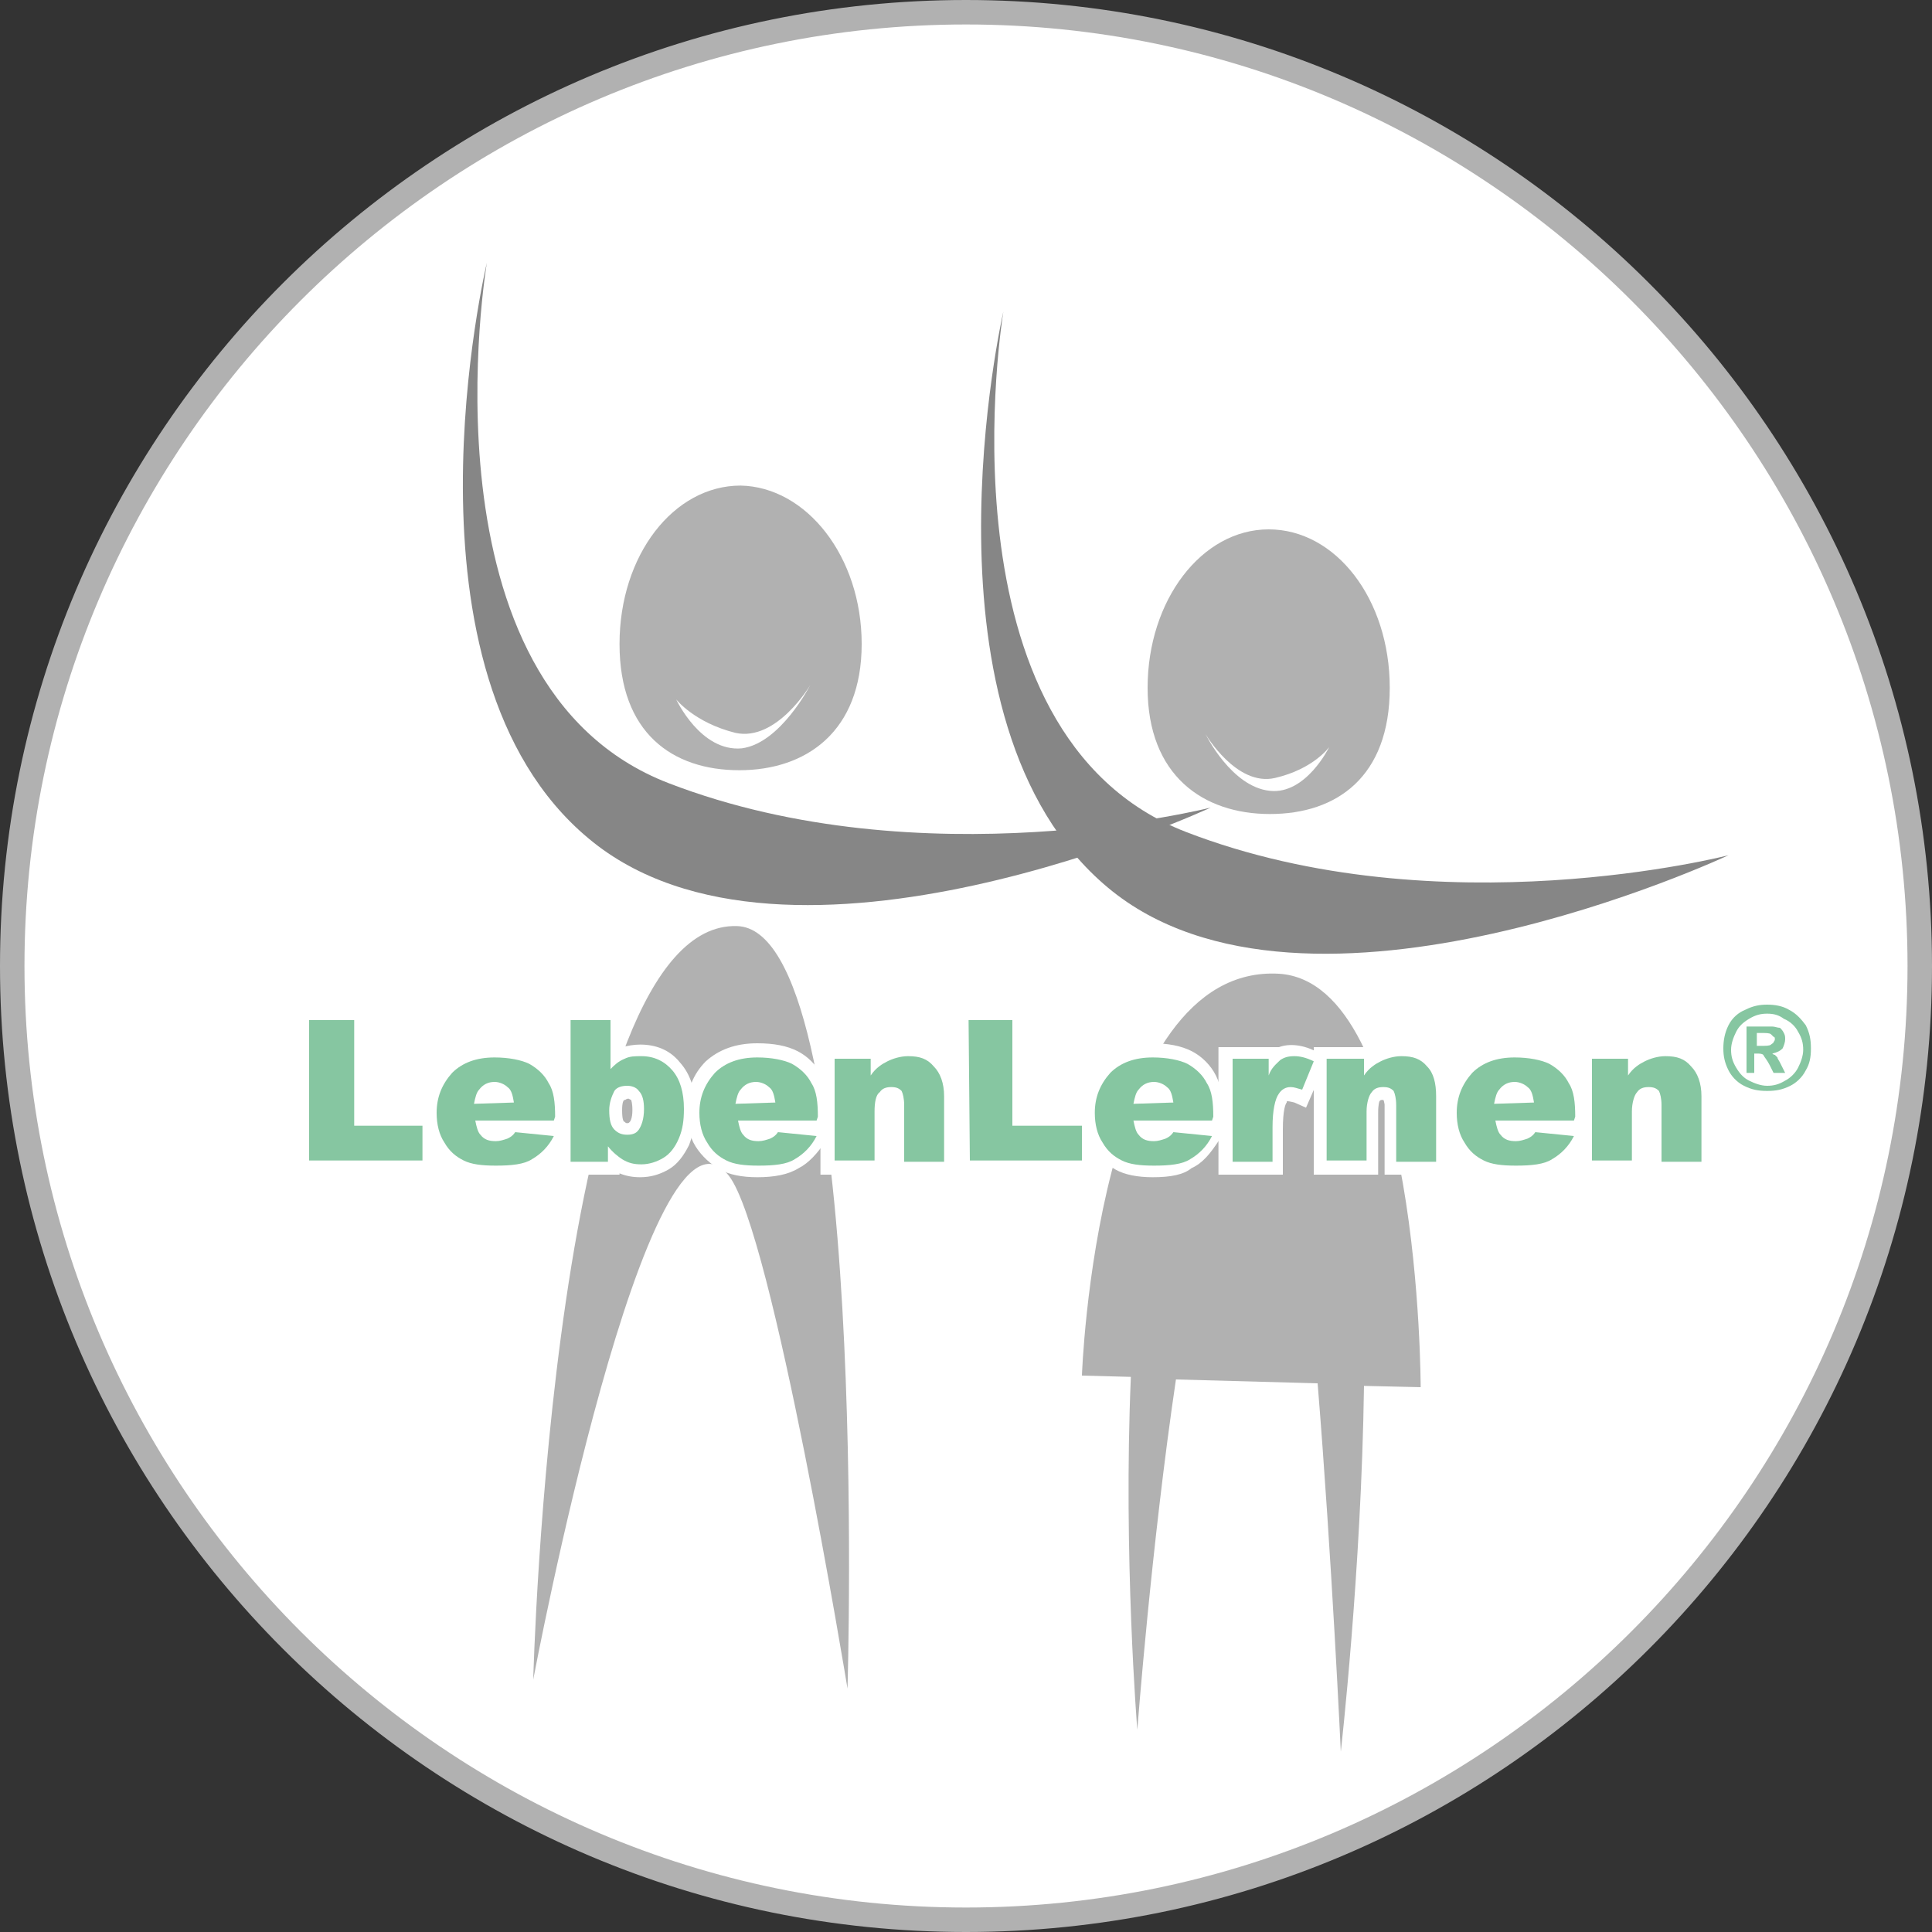 <?xml version="1.0" encoding="utf-8"?>
<!-- Generator: Adobe Illustrator 25.2.0, SVG Export Plug-In . SVG Version: 6.00 Build 0)  -->
<svg version="1.1" id="Ebene_1" xmlns="http://www.w3.org/2000/svg" xmlns:xlink="http://www.w3.org/1999/xlink" x="0px" y="0px"
	 viewBox="0 0 150 150" style="enable-background:new 0 0 150 150;" xml:space="preserve">
<rect x="0" y="0" width="150" height="150" fill="#333333" stroke="none"/>
<style type="text/css">
	.st0{fill:#FFFFFF;}
	.st1{fill:#B1B1B1;}
	.st2{fill:#868686;}
	.st3{fill:#86C6A1;}
</style>
<g>
	<ellipse class="st0" cx="75" cy="75" rx="74.1" ry="74.1"/>
	<path class="st1" d="M75,150c-41.4,0-75-33.6-75-75S33.6,0,75,0s75,33.6,75,75S116.4,150,75,150z M75,1.9C34.7,1.9,1.9,34.7,1.9,75
		s32.8,73.1,73.1,73.1c40.3,0,73.1-32.8,73.1-73.1C148.1,34.7,115.3,1.9,75,1.9z"/>
</g>
<g>
	<path class="st1" d="M66.9,50c0,6.8-4.3,9.8-9.5,9.8s-9.3-2.9-9.3-9.8s4.2-12.3,9.4-12.3C62.6,37.8,66.9,43.2,66.9,50z"/>
</g>
<g>
	<path class="st2" d="M37.8,20.4c0,0-5.6,32.8,14.1,40.4S94,62.7,94,62.7s-32.9,15.3-48.3,2.4C30.2,52.2,37.8,20.4,37.8,20.4z"/>
</g>
<g>
	<path class="st1" d="M89.1,53.4c0,6.8,4.3,9.8,9.5,9.8s9.3-2.9,9.3-9.8s-4.2-12.3-9.4-12.3C93.3,41.1,89.1,46.6,89.1,53.4z"/>
</g>
<g>
	<path class="st0" d="M93.6,57c0,0,2.4,4.1,5.4,3.4s4.2-2.4,4.2-2.4s-1.8,3.7-4.6,3.4C95.6,61.1,93.6,57,93.6,57z"/>
</g>
<g>
	<path class="st0" d="M62.9,53.2c0,0-2.6,4.4-5.8,3.7c-3.2-0.8-4.6-2.6-4.6-2.6s1.9,4.1,5.1,3.8C60.6,57.7,62.9,53.2,62.9,53.2z"/>
</g>
<g>
	<path class="st2" d="M77.9,24.2c0,0-5.5,32.8,14.2,40.4s42.1,1.8,42.1,1.8S101.4,81.8,86,68.9S77.9,24.2,77.9,24.2z"/>
</g>
<g>
	<path class="st1" d="M65.8,131.1c0,0-5.8-35.4-9.2-39.8c-6.3-8.1-15.2,39.1-15.2,39.1s1.5-58.9,15.8-58.5
		C67.6,72.1,65.8,131.1,65.8,131.1z"/>
</g>
<g>
	<path class="st1" d="M104.1,136c0,0,1.6-14,1.8-28.4l4.4,0.1c0,0,0-31.4-11-32.1c-14.2-0.8-15.3,31.2-15.3,31.2l3.8,0.1
		c-0.6,13.9,0.5,27.4,0.5,27.4s1.1-14.4,3-27.2l11,0.3C103.4,120.9,104.1,136,104.1,136z"/>
</g>
<g>
	<g>
		<path class="st3" d="M24.1,79.2h3.4v8.2h5.3v2.7h-8.8V79.2z"/>
		<path class="st0" d="M33.8,91.2H23.2V78.2h5.3v8.3h5.3V91.2z M25.1,89.3h6.8v-0.8h-5.3v-8.3h-1.5V89.3z"/>
	</g>
	<g>
		<path class="st3" d="M43,87h-6.1c0.1,0.5,0.2,0.9,0.4,1.1c0.3,0.4,0.7,0.5,1.2,0.5c0.3,0,0.6-0.1,0.9-0.2c0.2-0.1,0.4-0.2,0.6-0.5
			l3,0.3c-0.4,0.8-1,1.4-1.7,1.8c-0.6,0.4-1.6,0.5-2.8,0.5c-1.1,0-1.9-0.1-2.5-0.4s-1.1-0.7-1.5-1.4c-0.4-0.6-0.6-1.4-0.6-2.3
			c0-1.2,0.4-2.2,1.2-3.1c0.8-0.8,1.9-1.2,3.3-1.2c1.1,0,2.1,0.2,2.7,0.5c0.7,0.4,1.2,0.9,1.5,1.5c0.4,0.6,0.5,1.5,0.5,2.6L43,87
			L43,87z M39.9,85.6c-0.1-0.6-0.2-1-0.5-1.2c-0.2-0.2-0.6-0.4-1-0.4c-0.5,0-0.9,0.2-1.2,0.6c-0.2,0.2-0.3,0.6-0.4,1.1L39.9,85.6
			L39.9,85.6z"/>
		<path class="st0" d="M38.4,91.4c-1.2,0-2.2-0.2-2.9-0.6s-1.4-1-1.9-1.8c-0.5-0.8-0.8-1.8-0.8-2.8c0-1.5,0.5-2.8,1.5-3.8
			c1-0.9,2.3-1.4,4-1.4c1.3,0,2.3,0.2,3.1,0.6c0.8,0.4,1.5,1.1,1.9,1.9c0.4,0.8,0.6,1.8,0.6,3v0.7l0.4,0.1l-0.8,1.3
			c-0.6,0.9-1.2,1.7-2.1,2.1C40.8,91.2,39.8,91.4,38.4,91.4z M37.5,83.1c-0.8,0.1-1.4,0.4-1.8,0.8c-0.6,0.6-0.9,1.4-0.9,2.4
			c0,0.7,0.1,1.3,0.4,1.8s0.7,0.9,1.1,1.1c0.3,0.1,0.8,0.2,1.2,0.3c-0.4-0.1-0.7-0.4-1-0.7c-0.3-0.4-0.6-0.9-0.6-1.6l-0.1-0.6h-0.1
			v-0.2L35.8,86h0.1l0.1-0.6c0.1-0.7,0.2-1.2,0.6-1.6C36.8,83.5,37.1,83.2,37.5,83.1z M40.2,88.9c-0.1,0.1-0.3,0.2-0.4,0.3
			c-0.1,0.1-0.2,0.1-0.4,0.2c0.7-0.1,1.1-0.2,1.3-0.4c0.1-0.1,0.1-0.1,0.2-0.1H40.2z M40.9,86.1h1.1c-0.1-0.6-0.2-1.1-0.4-1.5
			c-0.3-0.5-0.6-0.8-1.1-1.1c-0.3-0.1-0.7-0.2-1.1-0.3c0.3,0.1,0.5,0.2,0.7,0.4c0.4,0.4,0.7,1,0.7,1.9L40.9,86.1z"/>
	</g>
	<g>
		<path class="st3" d="M44.3,79.2h3.1v3.8c0.3-0.3,0.6-0.6,1.1-0.8c0.4-0.2,0.8-0.2,1.3-0.2c1,0,1.8,0.4,2.4,1.1
			c0.6,0.7,0.9,1.7,0.9,3c0,0.9-0.1,1.6-0.4,2.3c-0.3,0.7-0.7,1.2-1.2,1.5c-0.5,0.3-1.1,0.5-1.7,0.5c-0.6,0-1-0.1-1.5-0.4
			c-0.3-0.2-0.7-0.5-1.1-1v1.2h-2.9V79.2z M47.3,86.2c0,0.7,0.1,1.2,0.4,1.5c0.3,0.3,0.6,0.4,1,0.4c0.4,0,0.7-0.1,0.9-0.4
			s0.4-0.8,0.4-1.6c0-0.6-0.1-1.1-0.4-1.4c-0.2-0.3-0.6-0.4-0.9-0.4c-0.4,0-0.8,0.1-1,0.4C47.5,85.1,47.3,85.6,47.3,86.2z"/>
		<path class="st0" d="M49.7,91.4c-0.6,0-1.1-0.1-1.6-0.3v0.1h-4.8V78.2h5v3.1c0.4-0.1,0.9-0.2,1.4-0.2c1.2,0,2.3,0.4,3.1,1.4
			c0.8,0.9,1.2,2.1,1.2,3.7c0,1-0.2,1.9-0.5,2.7c-0.4,0.8-0.9,1.5-1.6,1.9C51.2,91.2,50.5,91.4,49.7,91.4z M48.6,89.2
			c0.1,0.1,0.1,0.1,0.1,0.1c0.3,0.1,0.6,0.2,1,0.2c0.4,0,0.8-0.1,1.2-0.3c0.4-0.2,0.6-0.6,0.9-1.1c0.3-0.6,0.4-1.2,0.4-1.9
			c0-1.1-0.2-1.9-0.7-2.4c-0.4-0.5-1-0.7-1.7-0.7c-0.4,0-0.6,0.1-0.9,0.2c-0.1,0.1-0.2,0.1-0.4,0.2c0.1,0,0.2-0.1,0.4-0.1
			c0.6,0,1.2,0.2,1.6,0.8c0.4,0.5,0.6,1.1,0.6,2c0,0.9-0.2,1.7-0.6,2.1c-0.4,0.5-1,0.8-1.7,0.8C48.7,89.2,48.6,89.2,48.6,89.2z
			 M45.2,89.3h0.9v-2.9l0.2,0.2c0-0.1,0-0.2,0-0.4c0-0.3,0-0.6,0.1-0.9l-0.1,0.1v-5.2h-1.1V89.3z M48.8,85.3c-0.2,0-0.2,0.1-0.3,0.1
			s-0.2,0.2-0.2,0.8c0,0.7,0.1,0.9,0.2,0.9c0.1,0.1,0.1,0.1,0.2,0.1c0.1,0,0.1,0,0.2-0.1c0,0,0.2-0.2,0.2-0.9c0-0.6-0.1-0.8-0.1-0.8
			C48.8,85.3,48.8,85.3,48.8,85.3z"/>
	</g>
	<g>
		<path class="st3" d="M63.4,87h-6.1c0.1,0.5,0.2,0.9,0.4,1.1c0.3,0.4,0.7,0.5,1.2,0.5c0.3,0,0.6-0.1,0.9-0.2
			c0.2-0.1,0.4-0.2,0.6-0.5l3,0.3c-0.4,0.8-1,1.4-1.7,1.8c-0.6,0.4-1.6,0.5-2.8,0.5c-1.1,0-1.9-0.1-2.5-0.4s-1.1-0.7-1.5-1.4
			c-0.4-0.6-0.6-1.4-0.6-2.3c0-1.2,0.4-2.2,1.2-3.1c0.8-0.8,1.9-1.2,3.3-1.2c1.1,0,2.1,0.2,2.7,0.5c0.7,0.4,1.2,0.9,1.5,1.5
			c0.4,0.6,0.5,1.5,0.5,2.6L63.4,87L63.4,87z M60.2,85.6c-0.1-0.6-0.2-1-0.5-1.2c-0.2-0.2-0.6-0.4-1-0.4c-0.5,0-0.9,0.2-1.2,0.6
			c-0.2,0.2-0.3,0.6-0.4,1.1L60.2,85.6L60.2,85.6z"/>
		<path class="st0" d="M58.8,91.4c-1.2,0-2.2-0.2-2.9-0.6c-0.7-0.4-1.4-1-1.9-1.8c-0.5-0.8-0.7-1.8-0.7-2.8c0-1.5,0.5-2.8,1.5-3.8
			c1-0.9,2.3-1.4,4-1.4c1.3,0,2.3,0.2,3.1,0.6c0.8,0.4,1.5,1.1,1.9,1.9c0.4,0.8,0.6,1.8,0.6,3v0.7l0.4,0.1l-0.7,1.3
			c-0.6,0.9-1.3,1.7-2.1,2.1C61.2,91.2,60.1,91.4,58.8,91.4z M57.9,83.1c-0.8,0.1-1.4,0.4-1.8,0.8c-0.6,0.6-0.9,1.4-0.9,2.4
			c0,0.7,0.1,1.3,0.4,1.8s0.7,0.9,1.1,1.1c0.3,0.1,0.8,0.2,1.2,0.3c-0.4-0.1-0.7-0.4-1-0.7c-0.3-0.4-0.6-0.9-0.6-1.6l-0.1-0.6h-0.1
			v-0.2L56.2,86h0.1l0.1-0.6c0.1-0.7,0.2-1.2,0.6-1.6C57.1,83.5,57.4,83.2,57.9,83.1z M60.6,88.9c-0.1,0.1-0.3,0.2-0.4,0.3
			c-0.1,0.1-0.2,0.1-0.4,0.2c0.7-0.1,1.1-0.2,1.3-0.4c0.1-0.1,0.1-0.1,0.2-0.1H60.6z M61.3,86.1h1.1c-0.1-0.6-0.2-1.1-0.4-1.5
			c-0.2-0.5-0.6-0.8-1.1-1.1c-0.3-0.1-0.7-0.2-1.1-0.3c0.2,0.1,0.5,0.2,0.7,0.4c0.4,0.4,0.7,1,0.8,1.9L61.3,86.1z"/>
	</g>
	<g>
		<path class="st3" d="M64.8,82.2h2.8v1.3c0.4-0.6,0.9-0.9,1.3-1.1c0.4-0.2,1-0.3,1.6-0.3c0.9,0,1.5,0.2,2,0.7
			c0.5,0.5,0.8,1.3,0.8,2.3v5.1h-3.1v-4.4c0-0.5-0.1-0.9-0.2-1.1c-0.2-0.2-0.4-0.3-0.8-0.3s-0.7,0.1-0.9,0.4
			c-0.3,0.2-0.4,0.8-0.4,1.5v3.8h-3.1L64.8,82.2L64.8,82.2z"/>
		<path class="st0" d="M74.2,91.2h-5v-5.4c0-0.2,0-0.4-0.1-0.4h-0.1c-0.1,0-0.1,0-0.2,0.1l0,0c0,0-0.1,0.2-0.1,0.9v4.8h-5v-9.9h4.8
			v0.2c0.6-0.2,1.2-0.4,1.9-0.4c1.1,0,2,0.4,2.7,1.1c0.6,0.7,1,1.7,1,3L74.2,91.2L74.2,91.2z M71.1,89.3h1.1v-4.1
			c0-0.6-0.1-1.2-0.4-1.7c-0.3-0.3-0.8-0.4-1.3-0.4c-0.5,0-0.9,0.1-1.1,0.2c-0.1,0.1-0.3,0.1-0.4,0.2c0.1,0,0.1,0,0.1,0
			c0.8,0,1.2,0.3,1.5,0.6c0.4,0.4,0.5,0.9,0.5,1.7C71.1,85.9,71.1,89.3,71.1,89.3z M65.8,89.3h1.1v-2.9c0-0.1,0-0.2,0-0.4l-0.2,0.2
			v-3.1h-0.9L65.8,89.3L65.8,89.3z"/>
	</g>
	<g>
		<path class="st3" d="M75.2,79.2h3.4v8.2H84v2.7h-8.7L75.2,79.2L75.2,79.2z"/>
		<path class="st0" d="M84.9,91.2H74.3V78.2h5.3v8.3h5.3V91.2z M76.2,89.3H83v-0.8h-5.3v-8.3h-1.5V89.3z"/>
	</g>
	<g>
		<path class="st3" d="M94.1,87H88c0.1,0.5,0.2,0.9,0.4,1.1c0.3,0.4,0.7,0.5,1.2,0.5c0.3,0,0.6-0.1,0.9-0.2c0.2-0.1,0.4-0.2,0.6-0.5
			l3,0.3c-0.4,0.8-1,1.4-1.7,1.8c-0.6,0.4-1.6,0.5-2.8,0.5c-1.1,0-1.9-0.1-2.5-0.4s-1.1-0.7-1.5-1.4c-0.4-0.6-0.6-1.4-0.6-2.3
			c0-1.2,0.4-2.2,1.2-3.1c0.8-0.8,1.9-1.2,3.3-1.2c1.1,0,2.1,0.2,2.7,0.5c0.7,0.4,1.2,0.9,1.5,1.5c0.4,0.6,0.5,1.5,0.5,2.6L94.1,87
			L94.1,87L94.1,87z M91.1,85.6c-0.1-0.6-0.2-1-0.5-1.2c-0.2-0.2-0.6-0.4-1-0.4c-0.5,0-0.9,0.2-1.2,0.6c-0.2,0.2-0.3,0.6-0.4,1.1
			L91.1,85.6L91.1,85.6z"/>
		<path class="st0" d="M89.5,91.4c-1.2,0-2.2-0.2-2.9-0.6s-1.4-1-1.9-1.8c-0.5-0.8-0.8-1.8-0.8-2.8c0-1.5,0.5-2.8,1.5-3.8
			c1-0.9,2.3-1.4,4-1.4c1.3,0,2.3,0.2,3.1,0.6c0.8,0.4,1.5,1.1,1.9,1.9c0.4,0.8,0.6,1.8,0.6,3v0.7l0.4,0.1l-0.8,1.3
			c-0.6,0.9-1.2,1.7-2.1,2.1C91.9,91.2,90.9,91.4,89.5,91.4z M88.6,83.1c-0.8,0.1-1.4,0.4-1.8,0.8c-0.6,0.6-0.9,1.4-0.9,2.4
			c0,0.7,0.1,1.3,0.4,1.8s0.7,0.9,1.1,1.1c0.3,0.1,0.8,0.2,1.2,0.3c-0.4-0.1-0.7-0.4-1-0.7c-0.3-0.4-0.6-0.9-0.6-1.6l-0.1-0.6H87
			v-0.2L86.9,86H87l0.1-0.6c0.1-0.7,0.2-1.2,0.6-1.6C87.9,83.5,88.2,83.2,88.6,83.1z M91.4,88.9c-0.1,0.1-0.3,0.2-0.4,0.3
			c-0.1,0.1-0.2,0.1-0.4,0.2c0.7-0.1,1.1-0.2,1.3-0.4c0.1-0.1,0.1-0.1,0.2-0.1H91.4z M92.1,86.1h1.1c-0.1-0.6-0.2-1.1-0.4-1.5
			c-0.2-0.5-0.6-0.8-1.1-1.1c-0.3-0.1-0.7-0.2-1.1-0.3c0.2,0.1,0.5,0.2,0.7,0.4c0.4,0.4,0.7,1,0.8,1.9L92.1,86.1z"/>
	</g>
	<g>
		<path class="st3" d="M95.6,82.2h2.9v1.3c0.2-0.6,0.6-0.9,0.9-1.2c0.3-0.2,0.6-0.3,1.1-0.3c0.4,0,0.9,0.1,1.5,0.4l-0.9,2.2
			c-0.4-0.1-0.6-0.2-0.9-0.2c-0.4,0-0.7,0.2-0.9,0.5c-0.3,0.4-0.5,1.3-0.5,2.6v2.7h-3.1V82.2z"/>
		<path class="st0" d="M99.6,91.2h-5v-9.9h4.7c0.8-0.3,1.9-0.2,3,0.4l0.8,0.4l-1.7,3.9l-0.9-0.4c-0.4-0.1-0.5-0.1-0.5-0.1
			c-0.1,0-0.1,0-0.1,0.1c-0.1,0.1-0.3,0.6-0.3,2.1L99.6,91.2L99.6,91.2z M96.6,89.3h1.1v-1.7c0-1.5,0.2-2.5,0.6-3.1
			c0.1-0.2,0.3-0.4,0.5-0.6l-1.4-0.3v-0.3h-0.9L96.6,89.3L96.6,89.3z M100.4,83.1c-0.2,0-0.4,0.1-0.5,0.1c-0.1,0.1-0.2,0.1-0.3,0.4
			c0.2-0.1,0.5-0.1,0.8-0.1l0.2-0.4C100.5,83.1,100.4,83.1,100.4,83.1z"/>
	</g>
	<g>
		<path class="st3" d="M103.1,82.2h2.8v1.3c0.4-0.6,0.9-0.9,1.3-1.1c0.4-0.2,1-0.3,1.6-0.3c0.9,0,1.5,0.2,2,0.7
			c0.5,0.5,0.7,1.3,0.7,2.3v5.1h-3.1v-4.4c0-0.5-0.1-0.9-0.2-1.1c-0.2-0.2-0.4-0.3-0.8-0.3c-0.4,0-0.7,0.1-0.9,0.4
			c-0.2,0.2-0.4,0.8-0.4,1.5v3.8h-3.1V82.2z"/>
		<path class="st0" d="M112.5,91.2h-5v-5.4c0-0.2,0-0.4-0.1-0.4h-0.1c-0.1,0-0.1,0-0.2,0.1l0,0c0,0-0.1,0.2-0.1,0.9v4.8h-5v-9.9h4.8
			v0.2c0.6-0.2,1.2-0.4,1.9-0.4c1.1,0,2,0.4,2.7,1.1c0.6,0.7,1,1.7,1,3L112.5,91.2L112.5,91.2z M109.4,89.3h1.1v-4.1
			c0-0.6-0.1-1.2-0.4-1.7c-0.3-0.3-0.8-0.4-1.3-0.4c-0.4,0-0.9,0.1-1.1,0.2c-0.1,0.1-0.2,0.1-0.4,0.2c0.1,0,0.1,0,0.1,0
			c0.7,0,1.2,0.3,1.5,0.6c0.4,0.4,0.5,0.9,0.5,1.7L109.4,89.3L109.4,89.3z M104.1,89.3h1.1v-2.9c0-0.1,0-0.2,0-0.4l-0.2,0.2v-3.1
			H104L104.1,89.3L104.1,89.3z"/>
	</g>
	<g>
		<path class="st3" d="M122.2,87h-6.1c0.1,0.5,0.2,0.9,0.4,1.1c0.3,0.4,0.7,0.5,1.2,0.5c0.3,0,0.6-0.1,0.9-0.2
			c0.2-0.1,0.4-0.2,0.6-0.5l3,0.3c-0.4,0.8-1,1.4-1.7,1.8c-0.6,0.4-1.6,0.5-2.8,0.5c-1.1,0-1.9-0.1-2.5-0.4s-1.1-0.7-1.5-1.4
			c-0.4-0.6-0.6-1.4-0.6-2.3c0-1.2,0.4-2.2,1.2-3.1c0.8-0.8,1.9-1.2,3.3-1.2c1.1,0,2.1,0.2,2.7,0.5c0.7,0.4,1.2,0.9,1.5,1.5
			c0.4,0.6,0.5,1.5,0.5,2.6L122.2,87L122.2,87L122.2,87z M119.1,85.6c-0.1-0.6-0.2-1-0.5-1.2c-0.2-0.2-0.6-0.4-1-0.4
			c-0.5,0-0.9,0.2-1.2,0.6c-0.2,0.2-0.3,0.6-0.4,1.1L119.1,85.6L119.1,85.6z"/>
		<path class="st0" d="M117.6,91.4c-1.2,0-2.2-0.2-2.9-0.6s-1.4-1-1.9-1.8c-0.5-0.8-0.8-1.8-0.8-2.8c0-1.5,0.5-2.8,1.5-3.8
			c1-0.9,2.3-1.4,4-1.4c1.3,0,2.3,0.2,3.1,0.6c0.8,0.4,1.5,1.1,1.9,1.9c0.4,0.8,0.6,1.8,0.6,3v0.7l0.4,0.1l-0.8,1.3
			c-0.6,0.9-1.2,1.7-2.1,2.1C120.1,91.2,119,91.4,117.6,91.4z M116.7,83.1c-0.8,0.1-1.4,0.4-1.8,0.8c-0.6,0.6-0.9,1.4-0.9,2.4
			c0,0.7,0.1,1.3,0.4,1.8s0.7,0.9,1.1,1.1c0.3,0.1,0.7,0.2,1.2,0.3c-0.4-0.1-0.7-0.4-1-0.7c-0.3-0.4-0.6-0.9-0.6-1.6l-0.1-0.6h-0.1
			v-0.2L115,86h0.1l0.1-0.6c0.1-0.7,0.2-1.2,0.6-1.6C116,83.5,116.3,83.2,116.7,83.1z M119.4,88.9c-0.1,0.1-0.3,0.2-0.4,0.3
			c-0.1,0.1-0.2,0.1-0.4,0.2c0.7-0.1,1.1-0.2,1.3-0.4c0.1-0.1,0.1-0.1,0.2-0.1H119.4z M120.1,86.1h1.1c-0.1-0.6-0.2-1.1-0.4-1.5
			c-0.2-0.5-0.6-0.8-1.1-1.1c-0.3-0.1-0.7-0.2-1.1-0.3c0.2,0.1,0.5,0.2,0.7,0.4c0.4,0.4,0.7,1,0.7,1.9L120.1,86.1z"/>
	</g>
	<g>
		<path class="st3" d="M123.6,82.2h2.8v1.3c0.4-0.6,0.9-0.9,1.3-1.1c0.4-0.2,1-0.3,1.6-0.3c0.9,0,1.5,0.2,2,0.7
			c0.5,0.5,0.8,1.3,0.8,2.3v5.1h-3.1v-4.4c0-0.5-0.1-0.9-0.2-1.1c-0.2-0.2-0.4-0.3-0.8-0.3c-0.4,0-0.7,0.1-0.9,0.4
			c-0.2,0.2-0.4,0.8-0.4,1.5v3.8h-3.1L123.6,82.2L123.6,82.2z"/>
		<path class="st0" d="M133.1,91.2h-5v-5.4c0-0.2,0-0.4-0.1-0.4h-0.1c-0.1,0-0.1,0-0.2,0.1l0,0c0,0-0.1,0.2-0.1,0.9v4.8h-5v-9.9h4.8
			v0.2c0.6-0.2,1.2-0.4,1.9-0.4c1.1,0,2,0.4,2.7,1.1c0.6,0.7,1,1.7,1,3L133.1,91.2L133.1,91.2z M129.9,89.3h1.1v-4.1
			c0-0.6-0.1-1.2-0.4-1.7c-0.3-0.3-0.8-0.4-1.3-0.4c-0.4,0-0.9,0.1-1.1,0.2c-0.1,0.1-0.2,0.1-0.4,0.2c0.1,0,0.1,0,0.1,0
			c0.8,0,1.2,0.3,1.5,0.6c0.4,0.4,0.5,0.9,0.5,1.7L129.9,89.3L129.9,89.3z M124.6,89.3h1.1v-2.9c0-0.1,0-0.2,0-0.4l-0.2,0.2v-3.1
			h-0.9L124.6,89.3L124.6,89.3z"/>
	</g>
</g>
<g>
	<g>
		<path class="st3" d="M24.1,79.2h3.4v8.2h5.3v2.7h-8.8V79.2z"/>
	</g>
	<g>
		<path class="st3" d="M43,87h-6.1c0.1,0.5,0.2,0.9,0.4,1.1c0.3,0.4,0.7,0.5,1.2,0.5c0.3,0,0.6-0.1,0.9-0.2c0.2-0.1,0.4-0.2,0.6-0.5
			l3,0.3c-0.4,0.8-1,1.4-1.7,1.8c-0.6,0.4-1.6,0.5-2.8,0.5c-1.1,0-1.9-0.1-2.5-0.4s-1.1-0.7-1.5-1.4c-0.4-0.6-0.6-1.4-0.6-2.3
			c0-1.2,0.4-2.2,1.2-3.1c0.8-0.8,1.9-1.2,3.3-1.2c1.1,0,2.1,0.2,2.7,0.5c0.7,0.4,1.2,0.9,1.5,1.5c0.4,0.6,0.5,1.5,0.5,2.6L43,87
			L43,87z M39.9,85.6c-0.1-0.6-0.2-1-0.5-1.2c-0.2-0.2-0.6-0.4-1-0.4c-0.5,0-0.9,0.2-1.2,0.6c-0.2,0.2-0.3,0.6-0.4,1.1L39.9,85.6
			L39.9,85.6z"/>
	</g>
	<g>
		<path class="st3" d="M44.3,79.2h3.1v3.8c0.3-0.3,0.6-0.6,1.1-0.8c0.4-0.2,0.8-0.2,1.3-0.2c1,0,1.8,0.4,2.4,1.1
			c0.6,0.7,0.9,1.7,0.9,3c0,0.9-0.1,1.6-0.4,2.3c-0.3,0.7-0.7,1.2-1.2,1.5c-0.5,0.3-1.1,0.5-1.7,0.5c-0.6,0-1-0.1-1.5-0.4
			c-0.3-0.2-0.7-0.5-1.1-1v1.2h-2.9V79.2z M47.3,86.2c0,0.7,0.1,1.2,0.4,1.5c0.3,0.3,0.6,0.4,1,0.4c0.4,0,0.7-0.1,0.9-0.4
			s0.4-0.8,0.4-1.6c0-0.6-0.1-1.1-0.4-1.4c-0.2-0.3-0.6-0.4-0.9-0.4c-0.4,0-0.8,0.1-1,0.4C47.5,85.1,47.3,85.6,47.3,86.2z"/>
	</g>
	<g>
		<path class="st3" d="M63.4,87h-6.1c0.1,0.5,0.2,0.9,0.4,1.1c0.3,0.4,0.7,0.5,1.2,0.5c0.3,0,0.6-0.1,0.9-0.2
			c0.2-0.1,0.4-0.2,0.6-0.5l3,0.3c-0.4,0.8-1,1.4-1.7,1.8c-0.6,0.4-1.6,0.5-2.8,0.5c-1.1,0-1.9-0.1-2.5-0.4s-1.1-0.7-1.5-1.4
			c-0.4-0.6-0.6-1.4-0.6-2.3c0-1.2,0.4-2.2,1.2-3.1c0.8-0.8,1.9-1.2,3.3-1.2c1.1,0,2.1,0.2,2.7,0.5c0.7,0.4,1.2,0.9,1.5,1.5
			c0.4,0.6,0.5,1.5,0.5,2.6L63.4,87L63.4,87z M60.2,85.6c-0.1-0.6-0.2-1-0.5-1.2c-0.2-0.2-0.6-0.4-1-0.4c-0.5,0-0.9,0.2-1.2,0.6
			c-0.2,0.2-0.3,0.6-0.4,1.1L60.2,85.6L60.2,85.6z"/>
	</g>
	<g>
		<path class="st3" d="M64.8,82.2h2.8v1.3c0.4-0.6,0.9-0.9,1.3-1.1c0.4-0.2,1-0.4,1.6-0.4c0.9,0,1.5,0.2,2,0.8
			c0.5,0.5,0.8,1.3,0.8,2.3v5.1h-3.1v-4.4c0-0.5-0.1-0.9-0.2-1.1c-0.2-0.2-0.4-0.3-0.8-0.3s-0.7,0.1-0.9,0.4
			c-0.3,0.2-0.4,0.8-0.4,1.5v3.8h-3.1L64.8,82.2L64.8,82.2z"/>
	</g>
	<g>
		<path class="st3" d="M75.2,79.2h3.4v8.2H84v2.7h-8.7L75.2,79.2L75.2,79.2z"/>
	</g>
	<g>
		<path class="st3" d="M94.1,87H88c0.1,0.5,0.2,0.9,0.4,1.1c0.3,0.4,0.7,0.5,1.2,0.5c0.3,0,0.6-0.1,0.9-0.2c0.2-0.1,0.4-0.2,0.6-0.5
			l3,0.3c-0.4,0.8-1,1.4-1.7,1.8c-0.6,0.4-1.6,0.5-2.8,0.5c-1.1,0-1.9-0.1-2.5-0.4s-1.1-0.7-1.5-1.4c-0.4-0.6-0.6-1.4-0.6-2.3
			c0-1.2,0.4-2.2,1.2-3.1c0.8-0.8,1.9-1.2,3.3-1.2c1.1,0,2.1,0.2,2.7,0.5c0.7,0.4,1.2,0.9,1.5,1.5c0.4,0.6,0.5,1.5,0.5,2.6L94.1,87
			L94.1,87L94.1,87z M91.1,85.6c-0.1-0.6-0.2-1-0.5-1.2c-0.2-0.2-0.6-0.4-1-0.4c-0.5,0-0.9,0.2-1.2,0.6c-0.2,0.2-0.3,0.6-0.4,1.1
			L91.1,85.6L91.1,85.6z"/>
	</g>
	<g>
		<path class="st3" d="M95.6,82.2h2.9v1.3c0.2-0.6,0.6-0.9,0.9-1.2c0.3-0.2,0.6-0.3,1.1-0.3c0.4,0,0.9,0.1,1.5,0.4l-0.9,2.2
			c-0.4-0.1-0.6-0.2-0.9-0.2c-0.4,0-0.7,0.2-0.9,0.5c-0.3,0.4-0.5,1.3-0.5,2.6v2.7h-3.1V82.2z"/>
	</g>
	<g>
		<path class="st3" d="M103.1,82.2h2.8v1.3c0.4-0.6,0.9-0.9,1.3-1.1c0.4-0.2,1-0.4,1.6-0.4c0.9,0,1.5,0.2,2,0.8
			c0.5,0.5,0.7,1.3,0.7,2.3v5.1h-3.1v-4.4c0-0.5-0.1-0.9-0.2-1.1c-0.2-0.2-0.4-0.3-0.8-0.3c-0.4,0-0.7,0.1-0.9,0.4
			c-0.2,0.2-0.4,0.8-0.4,1.5v3.8h-3.1V82.2z"/>
	</g>
	<g>
		<path class="st3" d="M122.2,87h-6.1c0.1,0.5,0.2,0.9,0.4,1.1c0.3,0.4,0.7,0.5,1.2,0.5c0.3,0,0.6-0.1,0.9-0.2
			c0.2-0.1,0.4-0.2,0.6-0.5l3,0.3c-0.4,0.8-1,1.4-1.7,1.8c-0.6,0.4-1.6,0.5-2.8,0.5c-1.1,0-1.9-0.1-2.5-0.4s-1.1-0.7-1.5-1.4
			c-0.4-0.6-0.6-1.4-0.6-2.3c0-1.2,0.4-2.2,1.2-3.1c0.8-0.8,1.9-1.2,3.3-1.2c1.1,0,2.1,0.2,2.7,0.5c0.7,0.4,1.2,0.9,1.5,1.5
			c0.4,0.6,0.5,1.5,0.5,2.6L122.2,87L122.2,87L122.2,87z M119.1,85.6c-0.1-0.6-0.2-1-0.5-1.2c-0.2-0.2-0.6-0.4-1-0.4
			c-0.5,0-0.9,0.2-1.2,0.6c-0.2,0.2-0.3,0.6-0.4,1.1L119.1,85.6L119.1,85.6z"/>
	</g>
	<g>
		<path class="st3" d="M123.6,82.2h2.8v1.3c0.4-0.6,0.9-0.9,1.3-1.1c0.4-0.2,1-0.4,1.6-0.4c0.9,0,1.5,0.2,2,0.8
			c0.5,0.5,0.8,1.3,0.8,2.3v5.1h-3.1v-4.4c0-0.5-0.1-0.9-0.2-1.1c-0.2-0.2-0.4-0.3-0.8-0.3c-0.4,0-0.7,0.1-0.9,0.4
			c-0.2,0.2-0.4,0.8-0.4,1.5v3.8h-3.1L123.6,82.2L123.6,82.2z"/>
	</g>
</g>
<g>
	<g>
		<path class="st3" d="M137.2,78c0.6,0,1.2,0.1,1.7,0.4c0.6,0.3,1,0.8,1.3,1.2c0.3,0.6,0.4,1.1,0.4,1.8s-0.1,1.2-0.4,1.7
			c-0.3,0.6-0.8,1-1.2,1.2c-0.6,0.3-1.1,0.4-1.8,0.4s-1.2-0.1-1.8-0.4s-1-0.8-1.2-1.2c-0.3-0.6-0.4-1.1-0.4-1.7
			c0-0.6,0.1-1.2,0.4-1.8c0.3-0.6,0.8-1,1.3-1.2C136.1,78.1,136.6,78,137.2,78z M137.2,78.7c-0.5,0-0.9,0.1-1.4,0.4s-0.8,0.6-1,1
			s-0.4,0.9-0.4,1.4c0,0.5,0.1,0.9,0.4,1.4s0.6,0.8,1,1s0.9,0.4,1.4,0.4s0.9-0.1,1.4-0.4c0.4-0.2,0.8-0.6,1-1
			c0.2-0.4,0.4-0.9,0.4-1.4s-0.1-0.9-0.4-1.4c-0.2-0.4-0.6-0.8-1.1-1C138.1,78.8,137.7,78.7,137.2,78.7z M135.6,83.3v-3.6h0.8
			c0.7,0,1.1,0,1.2,0c0.2,0,0.4,0.1,0.6,0.1c0.1,0.1,0.2,0.2,0.3,0.4c0.1,0.2,0.1,0.3,0.1,0.5c0,0.2-0.1,0.5-0.2,0.7
			c-0.2,0.2-0.4,0.3-0.8,0.4c0.1,0.1,0.2,0.1,0.2,0.1c0.1,0.1,0.1,0.1,0.2,0.2c0,0.1,0.1,0.2,0.2,0.4l0.4,0.8h-0.9l-0.3-0.6
			c-0.2-0.4-0.4-0.6-0.5-0.8c-0.1-0.1-0.3-0.1-0.5-0.1h-0.2v1.5L135.6,83.3L135.6,83.3z M136.4,81.2h0.3c0.4,0,0.7,0,0.8-0.1
			s0.2-0.1,0.2-0.2c0.1-0.1,0.1-0.2,0.1-0.2c0-0.1,0-0.2-0.1-0.2c-0.1-0.1-0.1-0.1-0.2-0.2c-0.1-0.1-0.4-0.1-0.8-0.1h-0.3V81.2z"/>
	</g>
</g>
</svg>
